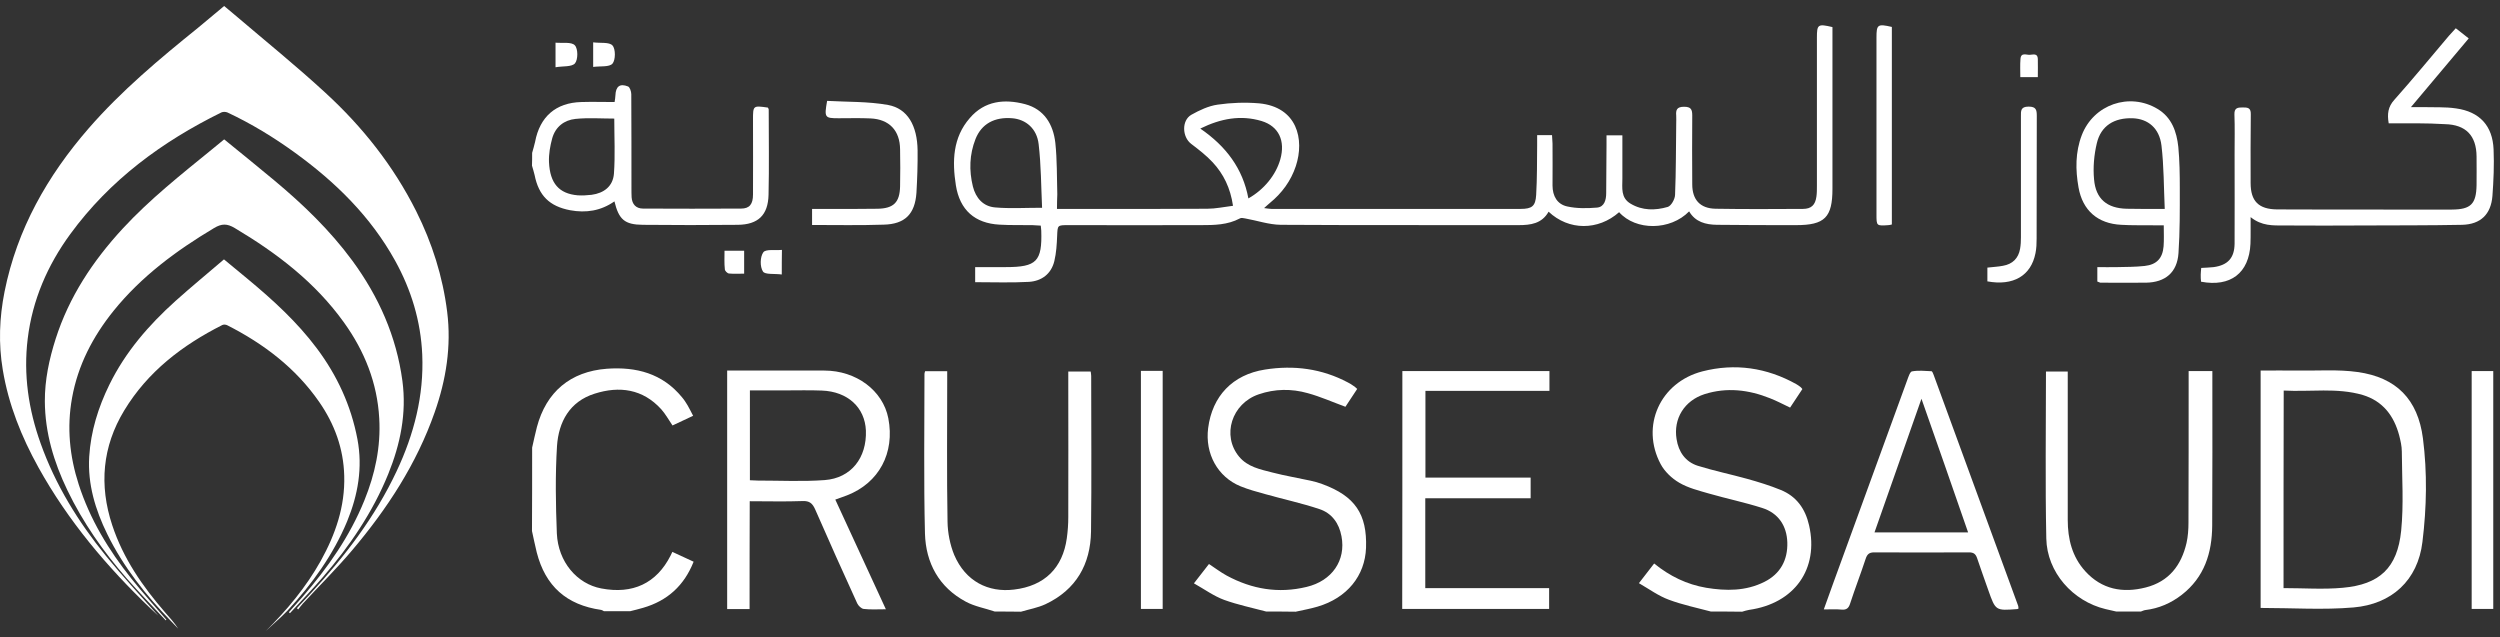 <svg width="208" height="53" viewBox="0 0 208 53" fill="none" xmlns="http://www.w3.org/2000/svg">
<rect x="0" y="0" width="208" height="53" fill="#333333" stroke="none"/>
<path d="M18.649 0.5C18.95 0.753 19.243 0.989 19.528 1.234C22.05 3.386 24.637 5.473 27.077 7.722C30.16 10.551 32.739 13.804 34.627 17.57C35.953 20.219 36.839 23.007 37.205 25.95C37.563 28.811 37.116 31.599 36.164 34.305C34.659 38.601 32.21 42.343 29.298 45.783C27.997 47.324 26.557 48.75 25.19 50.226C25.052 50.372 24.938 50.544 24.808 50.706C24.775 50.674 24.734 50.641 24.702 50.601C25.092 50.177 25.491 49.761 25.881 49.337C28.704 46.28 31.218 42.995 32.999 39.204C34.447 36.131 35.277 32.919 35.131 29.504C35.009 26.724 34.22 24.124 32.877 21.695C30.836 18.01 27.915 15.149 24.539 12.703C22.774 11.423 20.911 10.29 18.934 9.361C18.788 9.296 18.56 9.288 18.422 9.353C13.484 11.782 9.14 14.977 5.853 19.469C3.95 22.07 2.697 24.963 2.306 28.175C1.94 31.167 2.371 34.069 3.38 36.889C4.608 40.337 6.504 43.411 8.798 46.231C10.189 47.943 11.694 49.565 13.166 51.22C12.955 51.025 12.735 50.829 12.524 50.625C8.879 47.144 5.658 43.321 3.201 38.895C1.786 36.343 0.712 33.669 0.232 30.776C-0.134 28.599 -0.053 26.431 0.378 24.27C1.42 19.061 3.941 14.635 7.382 10.673C10.1 7.551 13.256 4.91 16.469 2.318C17.185 1.715 17.901 1.12 18.649 0.5Z" fill="white"/>
<path d="M13.786 51.611C12.712 50.454 11.598 49.321 10.556 48.139C8.596 45.897 6.896 43.468 5.602 40.778C4.48 38.446 3.747 36.009 3.731 33.392C3.723 31.615 4.089 29.895 4.626 28.208C5.749 24.686 7.734 21.703 10.215 19.013C12.476 16.567 15.088 14.505 17.658 12.41C17.984 12.149 18.309 11.88 18.651 11.595C20.05 12.736 21.449 13.861 22.832 15.018C25.224 17.015 27.453 19.159 29.308 21.678C31.512 24.678 32.984 27.988 33.481 31.697C33.839 34.379 33.31 36.955 32.301 39.441C31 42.645 29.08 45.449 26.834 48.049C25.964 49.06 25.029 50.03 24.125 51.016C24.093 50.992 24.06 50.959 24.036 50.935C24.418 50.503 24.809 50.071 25.191 49.639C27.282 47.218 29.104 44.625 30.316 41.634C31.203 39.449 31.691 37.183 31.553 34.811C31.39 31.86 30.332 29.218 28.624 26.838C26.224 23.488 23.035 21.059 19.529 18.972C18.887 18.589 18.447 18.597 17.813 18.972C14.673 20.847 11.768 22.991 9.45 25.86C7.725 28.004 6.481 30.384 5.993 33.115C5.553 35.561 5.789 37.949 6.546 40.297C7.481 43.199 9.035 45.767 10.922 48.131C11.858 49.304 12.867 50.421 13.843 51.562C13.827 51.571 13.802 51.587 13.786 51.611Z" fill="white"/>
<path d="M22.115 52.5C23.881 50.747 25.467 48.848 26.687 46.663C27.907 44.462 28.713 42.147 28.64 39.587C28.582 37.321 27.834 35.283 26.557 33.441C24.596 30.612 21.936 28.599 18.902 27.058C18.788 27.001 18.601 26.985 18.495 27.042C15.176 28.721 12.296 30.914 10.336 34.15C8.514 37.158 8.237 40.362 9.335 43.688C10.246 46.459 11.865 48.799 13.752 50.967C14.127 51.399 14.509 51.807 14.826 52.304C14.631 52.1 14.436 51.888 14.241 51.693C12.134 49.524 10.271 47.176 8.928 44.446C7.928 42.408 7.285 40.28 7.423 37.989C7.554 35.878 8.172 33.897 9.099 32.006C10.433 29.284 12.378 27.042 14.607 25.036C15.916 23.863 17.275 22.746 18.634 21.58C19.317 22.142 19.968 22.681 20.627 23.227C22.717 24.963 24.718 26.789 26.354 28.974C28.054 31.24 29.209 33.751 29.738 36.538C30.185 38.911 29.787 41.169 28.884 43.37C27.72 46.174 25.963 48.587 23.921 50.804C23.352 51.399 22.717 51.929 22.115 52.5Z" fill="white"/>
<path d="M105.35 50.88C104.18 50.567 102.982 50.321 101.852 49.912C100.995 49.598 100.232 49.039 99.334 48.534C99.797 47.934 100.178 47.443 100.586 46.925C101.104 47.266 101.566 47.62 102.07 47.893C104.166 49.025 106.371 49.394 108.699 48.834C110.836 48.33 111.993 46.611 111.612 44.62C111.408 43.529 110.809 42.697 109.774 42.355C108.304 41.864 106.78 41.537 105.282 41.114C104.588 40.923 103.88 40.732 103.213 40.46C101.308 39.682 100.246 37.745 100.518 35.617C100.859 32.958 102.546 31.171 105.242 30.748C107.651 30.366 109.978 30.666 112.156 31.826C112.32 31.907 112.469 32.003 112.619 32.112C112.714 32.167 112.796 32.248 112.919 32.358C112.578 32.876 112.238 33.38 111.939 33.844C110.863 33.449 109.856 32.999 108.808 32.712C107.46 32.33 106.072 32.344 104.724 32.808C102.478 33.572 101.634 36.231 103.091 37.991C103.799 38.85 104.86 39.055 105.868 39.314C106.916 39.587 107.991 39.764 109.053 39.996C109.379 40.064 109.706 40.16 110.033 40.282C112.742 41.278 113.749 42.778 113.654 45.575C113.572 47.907 112.075 49.748 109.625 50.471C109.026 50.649 108.413 50.758 107.801 50.894C106.984 50.88 106.167 50.88 105.35 50.88Z" fill="white"/>
<path d="M142.348 50.88C141.177 50.566 139.98 50.321 138.85 49.898C137.992 49.584 137.23 49.025 136.359 48.52C136.822 47.92 137.203 47.429 137.625 46.883C138.918 47.934 140.347 48.629 141.953 48.902C143.614 49.175 145.247 49.188 146.799 48.411C148.133 47.743 148.746 46.583 148.705 45.138C148.664 43.746 147.956 42.682 146.609 42.26C145.152 41.796 143.641 41.482 142.171 41.059C141.327 40.814 140.442 40.595 139.707 40.159C139.095 39.804 138.496 39.231 138.169 38.618C136.481 35.453 138.115 31.811 141.64 30.898C144.349 30.202 146.99 30.584 149.453 31.961C149.576 32.03 149.685 32.111 149.794 32.193C149.848 32.234 149.889 32.289 149.957 32.371C149.63 32.875 149.29 33.38 148.936 33.912C148.365 33.639 147.82 33.353 147.262 33.134C145.492 32.425 143.668 32.207 141.817 32.793C140.129 33.339 139.217 34.839 139.49 36.531C139.653 37.595 140.225 38.427 141.259 38.754C142.62 39.177 144.009 39.463 145.384 39.845C146.309 40.104 147.248 40.391 148.147 40.759C149.467 41.291 150.202 42.328 150.515 43.705C151.346 47.334 149.304 50.212 145.52 50.743C145.329 50.771 145.139 50.839 144.948 50.894C144.063 50.88 143.206 50.88 142.348 50.88Z" fill="white"/>
<path d="M176.078 50.881C175.779 50.812 175.479 50.744 175.18 50.676C172.458 50.021 170.307 47.621 170.252 44.797C170.157 40.187 170.225 35.577 170.225 30.912C170.797 30.912 171.369 30.912 172.036 30.912C172.036 31.13 172.036 31.362 172.036 31.608C172.036 35.495 172.036 39.369 172.036 43.256C172.036 44.852 172.403 46.325 173.492 47.525C174.867 49.039 176.609 49.367 178.528 48.876C180.448 48.385 181.482 47.048 181.918 45.179C182.04 44.634 182.081 44.061 182.081 43.488C182.095 39.532 182.095 35.59 182.095 31.635C182.095 31.389 182.095 31.144 182.095 30.871C182.762 30.871 183.374 30.871 184.068 30.871C184.068 31.103 184.068 31.321 184.068 31.539C184.068 35.604 184.082 39.669 184.055 43.733C184.041 46.011 183.401 48.03 181.523 49.489C180.625 50.185 179.617 50.622 178.488 50.758C178.365 50.772 178.243 50.84 178.12 50.881C177.439 50.881 176.759 50.881 176.078 50.881Z" fill="white"/>
<path d="M82.769 50.881C81.966 50.608 81.095 50.458 80.36 50.062C78.114 48.862 77.025 46.83 76.957 44.388C76.848 39.969 76.916 35.536 76.916 31.103C76.916 31.035 76.943 30.98 76.971 30.885C77.556 30.885 78.141 30.885 78.808 30.885C78.808 31.13 78.808 31.376 78.808 31.621C78.808 35.55 78.767 39.478 78.835 43.406C78.849 44.334 79.04 45.316 79.393 46.175C80.333 48.371 82.225 49.312 84.362 49.053C86.921 48.753 88.418 47.239 88.758 44.784C88.84 44.197 88.881 43.611 88.881 43.024C88.894 39.26 88.881 35.481 88.881 31.717C88.881 31.471 88.881 31.226 88.881 30.912C89.507 30.912 90.106 30.912 90.746 30.912C90.759 31.035 90.787 31.158 90.787 31.28C90.787 35.59 90.827 39.914 90.773 44.224C90.732 46.953 89.534 49.067 86.989 50.267C86.349 50.567 85.628 50.69 84.947 50.894C84.226 50.881 83.49 50.881 82.769 50.881Z" fill="white"/>
<path d="M44.274 37.241C44.41 36.668 44.519 36.095 44.669 35.536C45.445 32.603 47.459 30.912 50.481 30.68C52.931 30.503 55.109 31.062 56.743 33.053C56.92 33.258 57.069 33.49 57.206 33.721C57.355 33.967 57.478 34.24 57.668 34.594C57.069 34.867 56.511 35.14 55.953 35.399C55.627 34.922 55.368 34.444 55.014 34.049C53.476 32.358 51.529 32.098 49.474 32.753C47.392 33.408 46.48 35.099 46.343 37.104C46.194 39.518 46.234 41.96 46.33 44.388C46.439 46.748 48.004 48.575 50.019 48.957C52.646 49.462 54.619 48.534 55.79 46.229C55.831 46.147 55.872 46.066 55.94 45.916C56.525 46.188 57.083 46.447 57.709 46.734C56.92 48.725 55.531 49.98 53.517 50.567C53.163 50.676 52.795 50.758 52.428 50.853C51.706 50.853 50.971 50.853 50.25 50.853C50.168 50.812 50.1 50.758 50.019 50.744C47.133 50.335 45.377 48.766 44.656 45.956C44.506 45.37 44.397 44.77 44.261 44.183C44.274 41.878 44.274 39.559 44.274 37.241Z" fill="white"/>
<path d="M44.274 12.717C44.356 12.417 44.451 12.117 44.519 11.803C44.914 9.702 46.248 8.543 48.371 8.489C49.27 8.461 50.182 8.489 51.135 8.489C51.162 8.27 51.203 8.107 51.203 7.929C51.23 7.193 51.57 6.92 52.251 7.193C52.401 7.247 52.523 7.616 52.523 7.834C52.537 10.439 52.537 13.058 52.537 15.663C52.537 15.909 52.537 16.168 52.55 16.413C52.591 17 52.918 17.354 53.503 17.354C56.225 17.368 58.948 17.368 61.657 17.354C62.364 17.354 62.65 16.986 62.65 16.181C62.664 14.108 62.65 12.049 62.65 9.975C62.65 8.775 62.65 8.775 63.889 8.952C63.916 9.007 63.957 9.061 63.957 9.13C63.957 11.489 63.998 13.849 63.943 16.209C63.903 17.9 63.072 18.691 61.371 18.705C58.744 18.732 56.117 18.732 53.489 18.705C51.965 18.691 51.489 18.268 51.121 16.754C49.991 17.545 48.753 17.736 47.432 17.491C45.717 17.163 44.819 16.277 44.478 14.558C44.424 14.299 44.329 14.04 44.261 13.781C44.274 13.44 44.274 13.085 44.274 12.717ZM51.108 9.866C50.046 9.866 48.957 9.784 47.882 9.893C46.942 9.989 46.221 10.548 45.949 11.489C45.772 12.13 45.649 12.826 45.676 13.494C45.758 15.268 46.52 16.113 48.058 16.25C48.44 16.277 48.834 16.25 49.215 16.209C50.25 16.072 50.999 15.499 51.08 14.449C51.189 12.935 51.108 11.421 51.108 9.866Z" fill="white"/>
<path d="M87.94 17.381C88.838 17.381 89.655 17.381 90.458 17.381C93.793 17.381 97.114 17.395 100.449 17.367C101.13 17.367 101.824 17.217 102.586 17.122C102.368 15.635 101.797 14.476 100.898 13.507C100.367 12.934 99.728 12.443 99.102 11.966C98.353 11.393 98.299 10.029 99.115 9.552C99.796 9.17 100.544 8.815 101.307 8.706C102.436 8.542 103.607 8.502 104.75 8.597C107.936 8.897 108.548 11.598 107.813 13.821C107.405 15.049 106.656 16.072 105.649 16.89C105.513 16.999 105.39 17.122 105.172 17.313C105.431 17.34 105.608 17.381 105.771 17.381C112.686 17.381 119.601 17.381 126.502 17.381C127.455 17.381 127.754 17.163 127.809 16.222C127.891 14.817 127.877 13.412 127.891 12.007C127.891 11.761 127.891 11.516 127.891 11.243C128.326 11.243 128.68 11.243 129.129 11.243C129.143 11.475 129.156 11.707 129.17 11.952C129.17 13.112 129.184 14.271 129.17 15.431C129.17 16.317 129.565 16.999 130.395 17.177C131.185 17.354 132.056 17.34 132.872 17.272C133.485 17.217 133.635 16.631 133.635 16.072C133.648 14.735 133.648 13.398 133.662 12.048C133.662 11.802 133.662 11.557 133.662 11.257C134.111 11.257 134.506 11.257 134.982 11.257C134.982 12.471 134.982 13.671 134.982 14.871C134.982 15.635 134.833 16.454 135.663 16.945C136.643 17.531 137.718 17.517 138.753 17.217C139.039 17.136 139.352 16.576 139.365 16.222C139.447 14.244 139.433 12.28 139.461 10.302C139.461 10.07 139.474 9.852 139.461 9.62C139.42 9.143 139.515 8.883 140.114 8.883C140.686 8.883 140.795 9.102 140.795 9.606C140.781 11.516 140.781 13.425 140.795 15.335C140.795 16.617 141.448 17.34 142.727 17.367C145.15 17.408 147.573 17.395 149.996 17.381C150.704 17.381 151.031 17.054 151.126 16.358C151.167 16.072 151.167 15.772 151.167 15.472C151.167 11.366 151.167 7.247 151.167 3.141C151.167 2.023 151.248 1.968 152.46 2.254C152.46 2.459 152.46 2.677 152.46 2.896C152.46 7.165 152.46 11.434 152.46 15.703C152.46 18.09 151.82 18.731 149.438 18.731C147.246 18.731 145.041 18.731 142.85 18.704C141.911 18.691 141.053 18.472 140.536 17.586C138.971 19.195 136.098 19.209 134.71 17.654C132.968 19.195 130.518 19.195 128.843 17.613C128.285 18.609 127.346 18.731 126.339 18.731C119.751 18.718 113.149 18.745 106.561 18.704C105.567 18.691 104.587 18.349 103.593 18.172C103.444 18.145 103.267 18.104 103.158 18.172C102.137 18.718 101.021 18.731 99.905 18.731C96.23 18.745 92.568 18.731 88.893 18.731C87.967 18.731 87.994 18.731 87.954 19.632C87.926 20.327 87.885 21.037 87.722 21.718C87.463 22.796 86.66 23.383 85.612 23.451C84.142 23.533 82.672 23.478 81.134 23.478C81.134 23.069 81.134 22.673 81.134 22.223C82.019 22.223 82.849 22.223 83.693 22.223C86.252 22.223 86.715 21.746 86.633 19.195C86.633 19.086 86.606 18.977 86.592 18.772C86.347 18.759 86.116 18.745 85.885 18.731C84.972 18.718 84.074 18.745 83.162 18.691C81.107 18.581 79.855 17.477 79.528 15.417C79.215 13.412 79.269 11.448 80.685 9.825C81.924 8.379 83.57 8.215 85.286 8.665C86.878 9.088 87.627 10.343 87.804 11.884C87.954 13.303 87.926 14.735 87.967 16.167C87.954 16.535 87.94 16.89 87.94 17.381ZM86.701 17.286C86.62 15.512 86.62 13.739 86.415 11.993C86.266 10.684 85.34 9.934 84.224 9.838C82.74 9.715 81.665 10.302 81.161 11.57C80.658 12.853 80.617 14.176 80.943 15.512C81.188 16.481 81.801 17.177 82.795 17.258C84.02 17.367 85.272 17.286 86.701 17.286ZM99.864 10.697C102.014 12.171 103.403 14.026 103.866 16.508C105.172 15.772 106.152 14.558 106.52 13.262C106.956 11.72 106.397 10.507 104.968 10.07C103.24 9.552 101.579 9.852 99.864 10.697Z" fill="white"/>
<path d="M62.365 50.677C61.684 50.677 61.126 50.677 60.5 50.677C60.5 44.089 60.5 37.515 60.5 30.831C60.704 30.831 60.936 30.831 61.181 30.831C63.644 30.831 66.122 30.831 68.585 30.831C71.24 30.831 73.458 32.495 73.908 34.8C74.466 37.692 73.132 40.174 70.478 41.211C70.178 41.32 69.892 41.429 69.497 41.566C70.899 44.594 72.274 47.608 73.704 50.691C73.009 50.691 72.424 50.732 71.852 50.663C71.662 50.636 71.417 50.404 71.321 50.2C70.137 47.608 68.966 45.003 67.823 42.384C67.605 41.893 67.36 41.661 66.775 41.688C65.332 41.743 63.889 41.702 62.378 41.702C62.365 44.744 62.365 47.676 62.365 50.677ZM62.392 39.956C62.651 39.97 62.855 39.983 63.045 39.983C64.897 39.983 66.775 40.079 68.613 39.943C70.818 39.779 72.124 38.087 72.043 35.823C71.961 33.9 70.532 32.577 68.381 32.495C67.36 32.454 66.34 32.481 65.319 32.481C64.352 32.481 63.386 32.481 62.392 32.481C62.392 34.991 62.392 37.433 62.392 39.956Z" fill="white"/>
<path d="M188.084 50.58C188.084 44.047 188.084 37.472 188.084 30.83C189.133 30.83 190.14 30.816 191.147 30.83C192.821 30.857 194.523 30.721 196.156 30.953C199.382 31.403 201.165 33.23 201.587 36.463C201.955 39.328 201.9 42.206 201.547 45.084C201.165 48.289 198.988 50.267 195.816 50.539C193.284 50.758 190.712 50.58 188.084 50.58ZM189.99 48.93C191.664 48.93 193.311 49.053 194.918 48.903C197.98 48.63 199.464 47.252 199.777 44.156C199.995 41.974 199.845 39.764 199.831 37.568C199.831 37.118 199.723 36.668 199.614 36.231C199.178 34.594 198.252 33.367 196.578 32.862C194.428 32.235 192.222 32.617 190.004 32.494C189.99 38.018 189.99 43.433 189.99 48.93Z" fill="white"/>
<path d="M116.677 30.871C120.788 30.871 124.831 30.871 128.914 30.871C128.914 31.417 128.914 31.921 128.914 32.522C125.457 32.522 122.054 32.522 118.596 32.522C118.596 34.949 118.596 37.295 118.596 39.737C121.496 39.737 124.409 39.737 127.349 39.737C127.349 40.351 127.349 40.855 127.349 41.456C124.436 41.456 121.537 41.456 118.583 41.456C118.583 43.979 118.583 46.42 118.583 48.93C122.013 48.93 125.416 48.93 128.887 48.93C128.887 49.544 128.887 50.09 128.887 50.663C124.803 50.663 120.761 50.663 116.664 50.663C116.677 44.061 116.677 37.5 116.677 30.871Z" fill="white"/>
<path d="M167.938 50.636C167.87 50.663 167.856 50.676 167.829 50.676C166.032 50.813 166.032 50.813 165.433 49.122C165.12 48.221 164.793 47.335 164.494 46.435C164.372 46.08 164.195 45.957 163.813 45.957C161.186 45.971 158.559 45.971 155.932 45.957C155.51 45.957 155.347 46.121 155.224 46.489C154.816 47.73 154.34 48.958 153.931 50.213C153.809 50.608 153.618 50.758 153.21 50.718C152.761 50.676 152.311 50.704 151.74 50.704C152.012 49.926 152.271 49.217 152.529 48.508C154.585 42.875 156.626 37.241 158.682 31.622C158.777 31.363 158.913 30.926 159.077 30.899C159.607 30.803 160.152 30.858 160.696 30.885C160.764 30.885 160.846 31.09 160.887 31.212C163.228 37.61 165.569 44.007 167.911 50.404C167.938 50.458 167.924 50.526 167.938 50.636ZM159.866 33.177C158.518 37.009 157.239 40.638 155.959 44.293C158.573 44.293 161.118 44.293 163.745 44.293C162.466 40.597 161.2 36.968 159.866 33.177Z" fill="white"/>
<path d="M198.74 10.262C198.604 9.471 198.686 8.884 199.203 8.311C200.755 6.565 202.239 4.765 203.75 2.978C203.926 2.773 204.103 2.582 204.321 2.351C204.675 2.637 204.988 2.883 205.397 3.196C203.818 5.065 202.266 6.92 200.592 8.911C201.014 8.911 201.286 8.911 201.572 8.911C202.497 8.939 203.436 8.884 204.348 9.02C206.309 9.293 207.384 10.466 207.466 12.43C207.52 13.713 207.466 15.022 207.37 16.304C207.248 17.832 206.39 18.664 204.852 18.705C202.13 18.759 199.407 18.746 196.699 18.759C194.48 18.773 192.261 18.773 190.042 18.759C189.117 18.759 188.178 18.814 187.252 18.064C187.252 18.541 187.252 18.868 187.252 19.196C187.252 19.564 187.252 19.919 187.238 20.287C187.129 22.715 185.578 23.901 183.128 23.438C183.114 23.247 183.087 23.056 183.1 22.851C183.1 22.674 183.128 22.497 183.141 22.292C183.509 22.265 183.849 22.265 184.176 22.224C185.36 22.06 185.904 21.46 185.918 20.273C185.932 17.777 185.918 15.281 185.918 12.785C185.918 11.694 185.945 10.603 185.904 9.511C185.891 8.98 186.163 8.939 186.585 8.939C186.993 8.939 187.279 8.952 187.266 9.498C187.238 11.407 187.252 13.317 187.252 15.227C187.252 16.741 187.919 17.409 189.457 17.423C192.397 17.436 195.351 17.436 198.291 17.436C200.197 17.436 202.102 17.45 204.008 17.436C205.573 17.423 206.023 16.973 206.05 15.404C206.064 14.613 206.05 13.808 206.05 13.017C206.036 11.285 205.165 10.371 203.423 10.33C201.871 10.234 200.319 10.262 198.74 10.262Z" fill="white"/>
<path d="M174.498 23.424C174.498 23.028 174.498 22.674 174.498 22.224C175.07 22.224 175.601 22.237 176.132 22.224C176.894 22.21 177.67 22.21 178.432 22.128C179.439 22.019 179.929 21.487 180.011 20.491C180.052 19.946 180.025 19.4 180.025 18.745C179.711 18.745 179.426 18.745 179.14 18.745C178.255 18.732 177.37 18.759 176.485 18.704C174.539 18.609 173.273 17.518 172.933 15.595C172.674 14.135 172.661 12.662 173.205 11.243C174.185 8.693 177.166 7.656 179.507 9.061C180.692 9.77 181.1 10.957 181.236 12.226C181.345 13.371 181.359 14.531 181.359 15.69C181.359 17.477 181.372 19.277 181.25 21.064C181.141 22.674 180.147 23.492 178.554 23.519C177.289 23.533 176.023 23.519 174.743 23.519C174.675 23.492 174.607 23.465 174.498 23.424ZM180.106 17.381C180.025 15.567 180.038 13.821 179.834 12.103C179.657 10.657 178.718 9.893 177.452 9.839C175.9 9.784 174.798 10.466 174.457 11.912C174.226 12.88 174.131 13.931 174.226 14.926C174.362 16.549 175.301 17.327 176.935 17.368C177.928 17.395 178.922 17.381 180.106 17.381Z" fill="white"/>
<path d="M96.735 50.663C96.136 50.663 95.55 50.663 94.924 50.663C94.924 44.061 94.924 37.486 94.924 30.857C95.523 30.857 96.109 30.857 96.735 30.857C96.735 37.459 96.735 44.047 96.735 50.663Z" fill="white"/>
<path d="M207.439 50.663C206.827 50.663 206.242 50.663 205.643 50.663C205.643 44.061 205.643 37.486 205.643 30.871C206.242 30.871 206.827 30.871 207.439 30.871C207.439 37.446 207.439 44.02 207.439 50.663Z" fill="white"/>
<path d="M67.564 18.718C67.564 18.241 67.564 17.872 67.564 17.381C67.945 17.381 68.313 17.381 68.666 17.381C70.123 17.381 71.566 17.395 73.022 17.368C74.356 17.34 74.86 16.836 74.887 15.499C74.914 14.476 74.901 13.453 74.887 12.43C74.874 10.861 73.989 9.92 72.423 9.852C71.539 9.811 70.654 9.838 69.769 9.838C68.612 9.838 68.571 9.784 68.816 8.393C70.49 8.488 72.219 8.434 73.894 8.734C75.513 9.034 76.316 10.452 76.344 12.512C76.357 13.685 76.316 14.871 76.248 16.044C76.126 17.804 75.296 18.65 73.526 18.691C71.552 18.759 69.592 18.718 67.564 18.718Z" fill="white"/>
<path d="M157.402 2.241C157.402 7.738 157.402 13.194 157.402 18.677C157.28 18.704 157.198 18.732 157.116 18.732C156.123 18.8 156.123 18.8 156.123 17.831C156.123 12.935 156.123 8.038 156.123 3.128C156.123 2.036 156.218 1.968 157.402 2.241Z" fill="white"/>
<path d="M165.35 23.41C165.35 23.042 165.35 22.674 165.35 22.265C165.799 22.21 166.235 22.196 166.643 22.114C167.446 21.978 167.936 21.487 168.072 20.696C168.127 20.382 168.141 20.068 168.141 19.755C168.141 16.399 168.141 13.044 168.141 9.689C168.141 9.238 168.1 8.87 168.78 8.87C169.406 8.87 169.461 9.143 169.461 9.648C169.447 13.044 169.461 16.454 169.447 19.85C169.447 20.259 169.434 20.669 169.352 21.064C168.984 22.946 167.501 23.806 165.35 23.41Z" fill="white"/>
<path d="M65.044 22.837C64.445 22.755 63.656 22.864 63.479 22.591C63.22 22.195 63.234 21.377 63.506 20.995C63.697 20.709 64.486 20.845 65.058 20.791C65.044 21.5 65.044 22.073 65.044 22.837Z" fill="white"/>
<path d="M49.352 3.523C49.951 3.605 50.686 3.482 50.958 3.782C51.23 4.082 51.217 4.996 50.958 5.296C50.686 5.596 49.951 5.487 49.352 5.569C49.352 4.86 49.352 4.273 49.352 3.523Z" fill="white"/>
<path d="M46.22 5.596C46.22 4.832 46.22 4.26 46.22 3.55C46.806 3.605 47.541 3.468 47.826 3.769C48.099 4.055 48.099 4.955 47.84 5.269C47.568 5.583 46.833 5.487 46.22 5.596Z" fill="white"/>
<path d="M60.28 20.859C60.892 20.859 61.382 20.859 61.913 20.859C61.913 21.486 61.913 22.087 61.913 22.768C61.478 22.768 61.056 22.796 60.647 22.755C60.511 22.741 60.307 22.537 60.307 22.4C60.252 21.909 60.28 21.404 60.28 20.859Z" fill="white"/>
<path d="M169.547 6.415C169.043 6.415 168.608 6.415 168.09 6.415C168.09 5.883 168.063 5.392 168.104 4.9C168.145 4.328 168.608 4.587 168.894 4.559C169.152 4.546 169.533 4.409 169.547 4.9C169.56 5.392 169.547 5.883 169.547 6.415Z" fill="white"/>
</svg>
